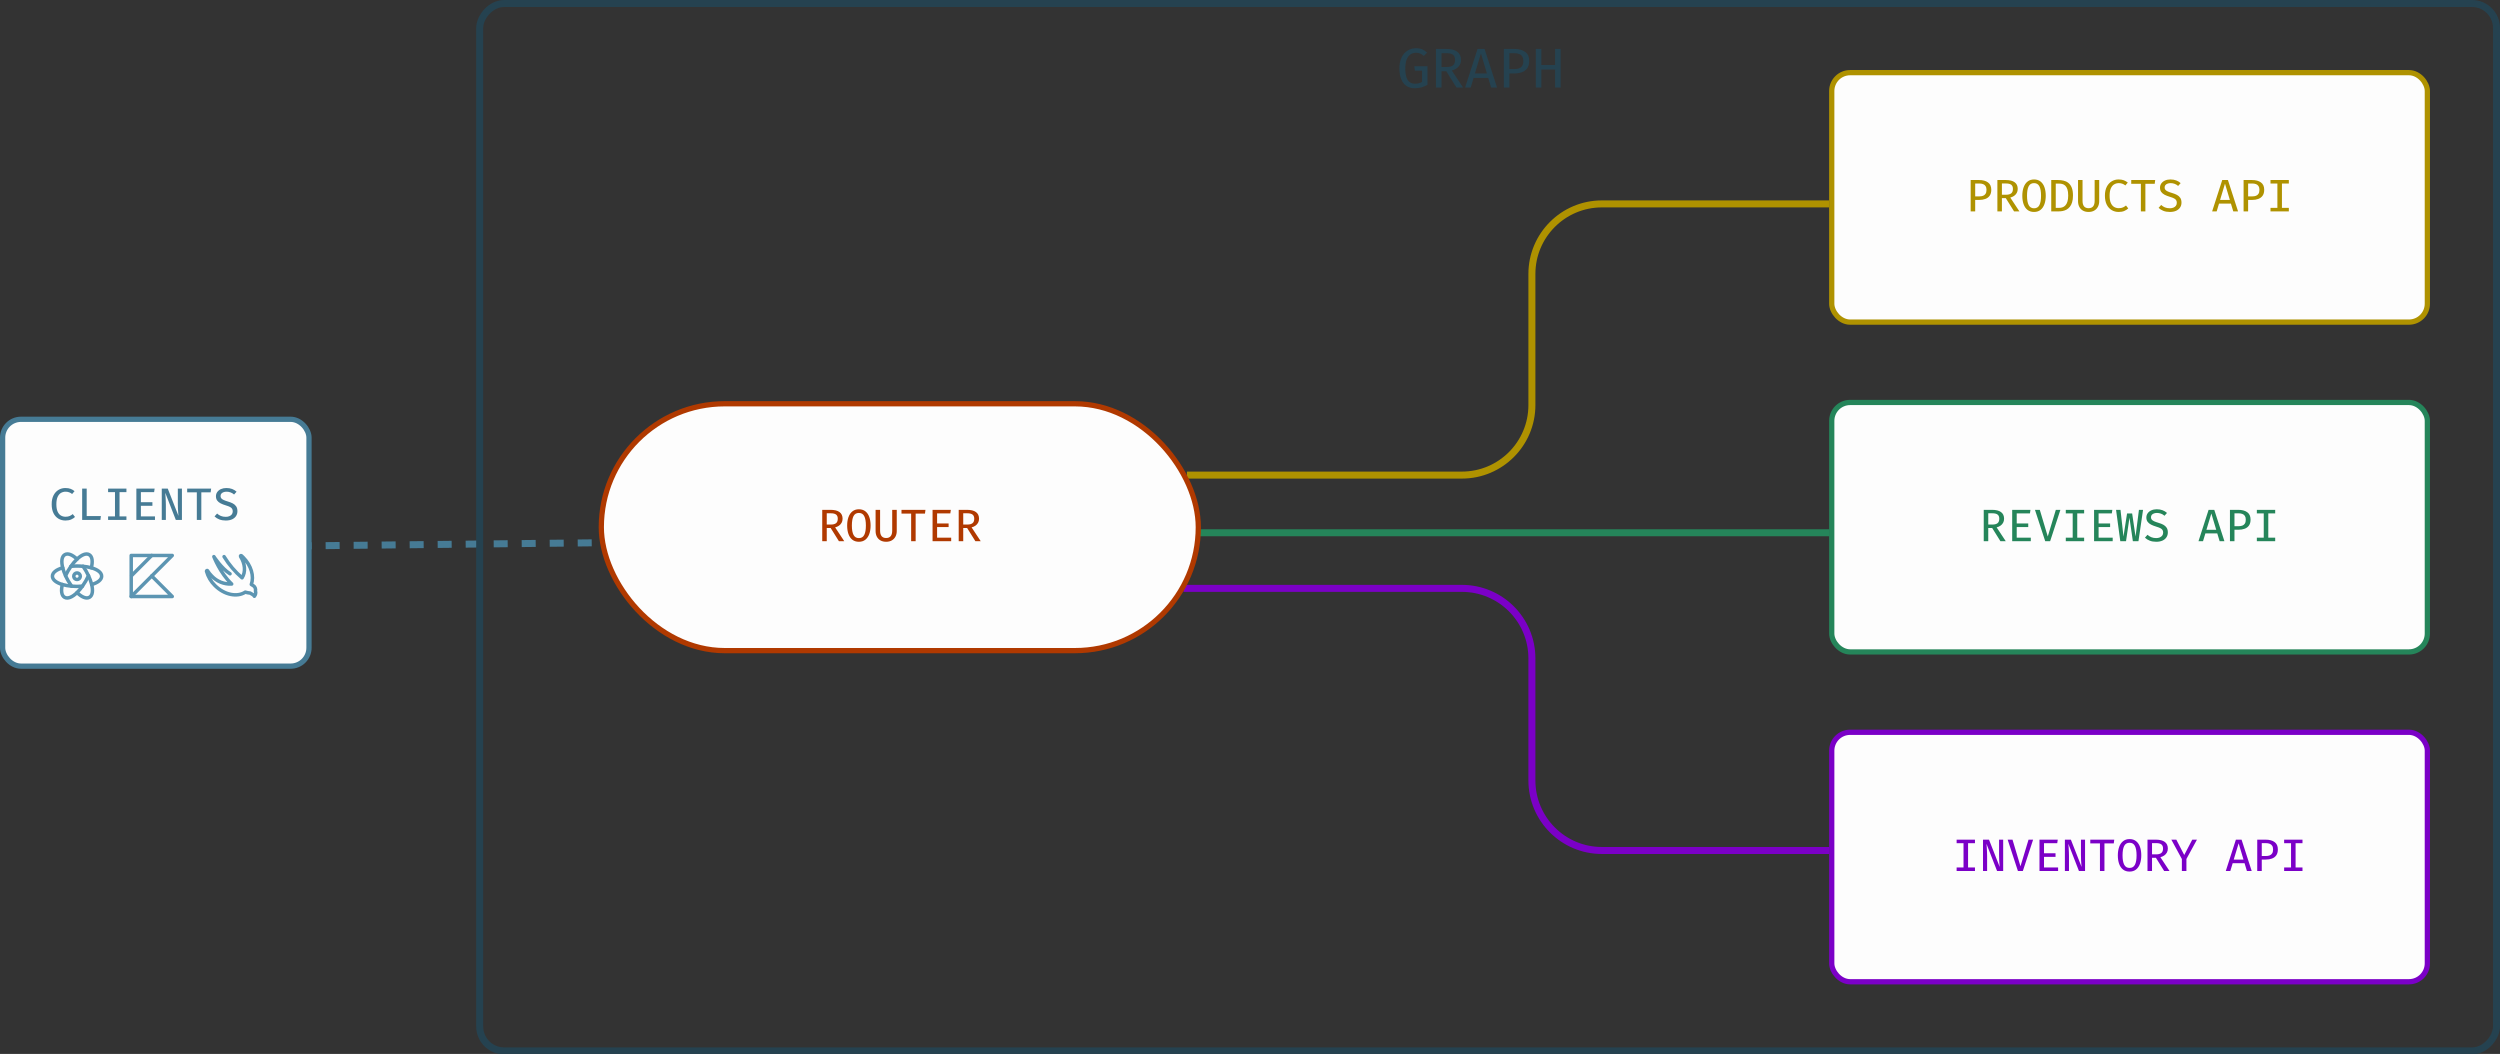 <svg width="714" height="301" viewBox="0 0 714 301" fill="none" xmlns="http://www.w3.org/2000/svg">
<rect x="0" y="0" width="714" height="301" fill="#333333" stroke="none"/>
<g clip-path="url(#clip0_1095_1520)">
<path d="M77 156L213.396 154.567" stroke="#467B95" stroke-width="2" stroke-dasharray="4 4"/>
<rect x="-1" y="1" width="576" height="299.135" rx="7" transform="matrix(-1 0 0 1 712 0)" stroke="#254250" stroke-width="2"/>
<rect x="523.147" y="20.75" width="170.103" height="71.245" rx="5.25" fill="#FDFDFD"/>
<rect x="523.147" y="20.75" width="170.103" height="71.245" rx="5.25" stroke="#AF9200" stroke-width="1.5"/>
<path d="M567.344 54.204C567.344 53.762 567.257 53.411 567.084 53.151C566.91 52.886 566.672 52.698 566.369 52.585C566.065 52.468 565.714 52.41 565.316 52.41H564.113V56.089H565.296C565.695 56.089 566.048 56.032 566.356 55.92C566.663 55.807 566.904 55.614 567.077 55.341C567.255 55.064 567.344 54.685 567.344 54.204ZM568.709 54.191C568.709 54.888 568.559 55.452 568.26 55.881C567.966 56.305 567.556 56.615 567.032 56.81C566.512 57.005 565.912 57.103 565.231 57.103H564.113V60.372H562.82V51.415H565.192C566.284 51.415 567.142 51.643 567.766 52.098C568.395 52.548 568.709 53.246 568.709 54.191ZM576.263 53.957C576.263 54.403 576.168 54.791 575.977 55.12C575.791 55.449 575.537 55.725 575.217 55.946C574.896 56.162 574.536 56.323 574.138 56.427L576.744 60.372H575.217L572.857 56.596H571.746V60.372H570.452V51.415H572.838C573.964 51.415 574.816 51.63 575.392 52.059C575.973 52.483 576.263 53.116 576.263 53.957ZM574.892 53.957C574.892 53.406 574.731 53.01 574.411 52.767C574.094 52.524 573.607 52.403 572.948 52.403H571.746V55.614H572.961C573.577 55.614 574.051 55.488 574.385 55.237C574.723 54.981 574.892 54.555 574.892 53.957ZM584.266 55.9C584.266 56.81 584.14 57.614 583.889 58.312C583.638 59.009 583.263 59.555 582.765 59.95C582.271 60.34 581.655 60.535 580.919 60.535C580.186 60.535 579.571 60.344 579.073 59.963C578.574 59.577 578.199 59.037 577.948 58.344C577.697 57.651 577.571 56.84 577.571 55.913C577.571 54.999 577.697 54.193 577.948 53.495C578.199 52.793 578.574 52.245 579.073 51.851C579.571 51.452 580.186 51.253 580.919 51.253C581.655 51.253 582.271 51.445 582.765 51.831C583.263 52.217 583.638 52.758 583.889 53.456C584.14 54.149 584.266 54.964 584.266 55.9ZM582.921 55.9C582.921 54.721 582.765 53.827 582.453 53.216C582.145 52.605 581.634 52.299 580.919 52.299C580.204 52.299 579.69 52.607 579.378 53.222C579.07 53.837 578.917 54.734 578.917 55.913C578.917 57.087 579.077 57.978 579.398 58.585C579.718 59.187 580.225 59.488 580.919 59.488C581.634 59.488 582.145 59.185 582.453 58.578C582.765 57.971 582.921 57.079 582.921 55.9ZM590.677 55.848C590.677 55.094 590.599 54.492 590.443 54.041C590.287 53.586 590.081 53.244 589.825 53.014C589.574 52.784 589.294 52.631 588.987 52.553C588.683 52.475 588.38 52.436 588.077 52.436H587.121V59.365H588.09C588.406 59.365 588.718 59.315 589.026 59.215C589.333 59.115 589.611 58.938 589.858 58.682C590.105 58.426 590.302 58.069 590.449 57.61C590.601 57.15 590.677 56.563 590.677 55.848ZM592.042 55.848C592.042 56.593 591.961 57.228 591.801 57.753C591.645 58.277 591.428 58.71 591.151 59.053C590.878 59.395 590.566 59.664 590.215 59.859C589.864 60.049 589.494 60.184 589.104 60.262C588.714 60.335 588.328 60.372 587.947 60.372H585.834V51.415H587.804C588.332 51.415 588.848 51.474 589.351 51.591C589.858 51.703 590.313 51.918 590.716 52.234C591.123 52.55 591.446 52.999 591.684 53.58C591.922 54.16 592.042 54.916 592.042 55.848ZM599.531 51.415V57.454C599.531 58.06 599.407 58.595 599.16 59.059C598.918 59.518 598.569 59.88 598.114 60.145C597.663 60.405 597.124 60.535 596.495 60.535C595.863 60.535 595.321 60.405 594.87 60.145C594.42 59.885 594.075 59.523 593.837 59.059C593.603 58.595 593.486 58.06 593.486 57.454V51.415H594.773V57.356C594.773 58.058 594.918 58.585 595.208 58.936C595.499 59.287 595.928 59.462 596.495 59.462C597.072 59.462 597.505 59.287 597.795 58.936C598.086 58.585 598.231 58.058 598.231 57.356V51.415H599.531ZM605.057 51.253C605.651 51.253 606.149 51.328 606.552 51.48C606.96 51.632 607.341 51.853 607.696 52.143L607.001 52.962C606.724 52.732 606.429 52.566 606.117 52.462C605.809 52.353 605.482 52.299 605.135 52.299C604.667 52.299 604.232 52.414 603.829 52.644C603.43 52.873 603.11 53.25 602.867 53.775C602.624 54.299 602.503 55.003 602.503 55.887C602.503 56.749 602.618 57.443 602.847 57.967C603.081 58.487 603.396 58.866 603.79 59.105C604.189 59.339 604.633 59.456 605.122 59.456C605.616 59.456 606.022 59.38 606.338 59.228C606.659 59.072 606.94 58.894 607.183 58.695L607.826 59.521C607.545 59.794 607.179 60.032 606.728 60.236C606.282 60.435 605.736 60.535 605.09 60.535C604.349 60.535 603.682 60.357 603.088 60.002C602.494 59.646 602.024 59.124 601.677 58.435C601.335 57.742 601.164 56.892 601.164 55.887C601.164 54.882 601.339 54.035 601.69 53.346C602.046 52.657 602.518 52.137 603.107 51.786C603.701 51.43 604.351 51.253 605.057 51.253ZM612.722 52.488V60.372H611.435V52.488H608.679V51.415H615.524L615.387 52.488H612.722ZM623.033 57.87C623.033 58.39 622.901 58.851 622.636 59.254C622.376 59.653 621.999 59.967 621.505 60.197C621.011 60.422 620.409 60.535 619.698 60.535C619.014 60.535 618.403 60.431 617.865 60.223C617.328 60.015 616.871 59.729 616.494 59.365L617.228 58.539C617.54 58.829 617.898 59.059 618.301 59.228C618.704 59.397 619.174 59.482 619.711 59.482C620.062 59.482 620.387 59.425 620.686 59.313C620.99 59.196 621.232 59.022 621.414 58.793C621.601 58.559 621.694 58.266 621.694 57.915C621.694 57.633 621.637 57.395 621.525 57.2C621.416 57.005 621.224 56.832 620.946 56.68C620.669 56.528 620.281 56.379 619.783 56.232C619.176 56.05 618.656 55.848 618.223 55.627C617.794 55.402 617.464 55.127 617.235 54.802C617.009 54.477 616.897 54.078 616.897 53.606C616.897 53.142 617.025 52.735 617.28 52.384C617.536 52.028 617.887 51.751 618.333 51.552C618.784 51.352 619.297 51.253 619.874 51.253C620.502 51.253 621.05 51.344 621.518 51.526C621.991 51.703 622.415 51.961 622.792 52.299L622.077 53.105C621.761 52.823 621.419 52.62 621.05 52.494C620.682 52.364 620.309 52.299 619.932 52.299C619.616 52.299 619.328 52.347 619.068 52.442C618.808 52.533 618.6 52.67 618.444 52.852C618.292 53.034 618.216 53.265 618.216 53.547C618.216 53.794 618.283 54.006 618.418 54.184C618.552 54.357 618.78 54.52 619.1 54.672C619.421 54.819 619.856 54.975 620.407 55.14C620.888 55.278 621.328 55.452 621.726 55.66C622.125 55.868 622.441 56.147 622.675 56.498C622.914 56.845 623.033 57.302 623.033 57.87ZM637.147 58.143H633.754L633.078 60.372H631.785L634.671 51.415H636.296L639.188 60.372H637.823L637.147 58.143ZM634.053 57.109H636.848L635.457 52.455L634.053 57.109ZM645.293 54.204C645.293 53.762 645.206 53.411 645.033 53.151C644.86 52.886 644.621 52.698 644.318 52.585C644.015 52.468 643.664 52.41 643.265 52.41H642.062V56.089H643.245C643.644 56.089 643.997 56.032 644.305 55.92C644.613 55.807 644.853 55.614 645.026 55.341C645.204 55.064 645.293 54.685 645.293 54.204ZM646.658 54.191C646.658 54.888 646.508 55.452 646.209 55.881C645.915 56.305 645.505 56.615 644.981 56.81C644.461 57.005 643.861 57.103 643.18 57.103H642.062V60.372H640.769V51.415H643.141C644.233 51.415 645.091 51.643 645.715 52.098C646.344 52.548 646.658 53.246 646.658 54.191ZM653.692 51.415V52.423H651.723V59.358H653.692V60.372H648.453V59.358H650.423V52.423H648.453V51.415H653.692Z" fill="#AF9200"/>
<rect x="523.147" y="114.945" width="170.103" height="71.245" rx="5.25" fill="#FDFDFD"/>
<rect x="523.147" y="114.945" width="170.103" height="71.245" rx="5.25" stroke="#25855A" stroke-width="1.5"/>
<path d="M572.366 148.152C572.366 148.598 572.27 148.986 572.08 149.315C571.893 149.645 571.64 149.92 571.319 150.141C570.999 150.358 570.639 150.518 570.24 150.622L572.847 154.567H571.319L568.96 150.791H567.848V154.567H566.555V145.61H568.94C570.067 145.61 570.918 145.825 571.495 146.254C572.075 146.679 572.366 147.311 572.366 148.152ZM570.994 148.152C570.994 147.602 570.834 147.205 570.513 146.962C570.197 146.72 569.709 146.598 569.051 146.598H567.848V149.809H569.064C569.679 149.809 570.154 149.684 570.487 149.432C570.825 149.177 570.994 148.75 570.994 148.152ZM575.975 146.624V149.504H579.264V150.524H575.975V153.56H579.998V154.567H574.681V145.61H579.901L579.751 146.624H575.975ZM584.842 153.222L587.143 145.61H588.45L585.518 154.567H584.114L581.183 145.61H582.567L584.842 153.222ZM595.23 145.61V146.618H593.261V153.553H595.23V154.567H589.991V153.553H591.961V146.618H589.991V145.61H595.23ZM599.359 146.624V149.504H602.648V150.524H599.359V153.56H603.383V154.567H598.066V145.61H603.285L603.136 146.624H599.359ZM612.055 145.61L610.742 154.567H609.143L608.175 147.866L607.193 154.567H605.555L604.346 145.61H605.614L606.465 153.235L607.486 146.65H608.942L609.91 153.235L610.879 145.61H612.055ZM619.135 152.065C619.135 152.585 619.003 153.046 618.739 153.449C618.479 153.848 618.102 154.162 617.608 154.392C617.114 154.617 616.511 154.73 615.801 154.73C615.116 154.73 614.505 154.626 613.968 154.418C613.43 154.21 612.973 153.924 612.596 153.56L613.331 152.734C613.643 153.025 614 153.254 614.403 153.423C614.806 153.592 615.276 153.677 615.814 153.677C616.165 153.677 616.49 153.621 616.789 153.508C617.092 153.391 617.335 153.218 617.517 152.988C617.703 152.754 617.796 152.461 617.796 152.11C617.796 151.829 617.74 151.59 617.627 151.395C617.519 151.2 617.326 151.027 617.049 150.875C616.771 150.724 616.384 150.574 615.885 150.427C615.279 150.245 614.759 150.043 614.325 149.822C613.896 149.597 613.567 149.322 613.337 148.997C613.112 148.672 612.999 148.273 612.999 147.801C612.999 147.337 613.127 146.93 613.383 146.579C613.638 146.224 613.989 145.946 614.436 145.747C614.886 145.548 615.4 145.448 615.976 145.448C616.605 145.448 617.153 145.539 617.621 145.721C618.093 145.899 618.518 146.156 618.895 146.494L618.18 147.3C617.863 147.019 617.521 146.815 617.153 146.689C616.784 146.559 616.412 146.494 616.035 146.494C615.718 146.494 615.43 146.542 615.17 146.637C614.91 146.728 614.702 146.865 614.546 147.047C614.395 147.229 614.319 147.461 614.319 147.742C614.319 147.989 614.386 148.202 614.52 148.379C614.655 148.553 614.882 148.715 615.203 148.867C615.523 149.014 615.959 149.17 616.509 149.335C616.99 149.474 617.43 149.647 617.829 149.855C618.227 150.063 618.544 150.342 618.778 150.693C619.016 151.04 619.135 151.497 619.135 152.065ZM633.25 152.338H629.857L629.181 154.567H627.887L630.773 145.61H632.398L635.291 154.567H633.926L633.25 152.338ZM630.156 151.304H632.951L631.56 146.65L630.156 151.304ZM641.396 148.399C641.396 147.957 641.309 147.606 641.136 147.346C640.962 147.082 640.724 146.893 640.421 146.78C640.117 146.663 639.766 146.605 639.368 146.605H638.165V150.284H639.348C639.747 150.284 640.1 150.228 640.408 150.115C640.715 150.002 640.956 149.809 641.129 149.536C641.307 149.259 641.396 148.88 641.396 148.399ZM642.761 148.386C642.761 149.084 642.611 149.647 642.312 150.076C642.017 150.501 641.608 150.81 641.084 151.005C640.564 151.2 639.963 151.298 639.283 151.298H638.165V154.567H636.872V145.61H639.244C640.336 145.61 641.194 145.838 641.818 146.293C642.446 146.744 642.761 147.441 642.761 148.386ZM649.795 145.61V146.618H647.825V153.553H649.795V154.567H644.556V153.553H646.525V146.618H644.556V145.61H649.795Z" fill="#25855A"/>
<rect x="523.147" y="209.141" width="170.103" height="71.245" rx="5.25" fill="#FDFDFD"/>
<rect x="523.147" y="209.141" width="170.103" height="71.245" rx="5.25" stroke="#7B00C7" stroke-width="1.5"/>
<path d="M564.051 239.806V240.813H562.081V247.749H564.051V248.763H558.812V247.749H560.781V240.813H558.812V239.806H564.051ZM570.364 248.763L567.341 240.995C567.35 241.108 567.363 241.283 567.38 241.522C567.398 241.76 567.417 242.04 567.439 242.36C567.46 242.681 567.478 243.021 567.491 243.381C567.508 243.74 567.517 244.098 567.517 244.453V248.763H566.347V239.806H568.056L571.111 247.593C571.103 247.445 571.083 247.201 571.053 246.858C571.022 246.512 570.994 246.102 570.968 245.63C570.947 245.153 570.936 244.648 570.936 244.115V239.806H572.106V248.763H570.364ZM577.047 247.417L579.348 239.806H580.655L577.723 248.763H576.319L573.388 239.806H574.772L577.047 247.417ZM583.77 240.82V243.699H587.059V244.72H583.77V247.755H587.793V248.763H582.476V239.806H587.696L587.546 240.82H583.77ZM593.748 248.763L590.726 240.995C590.735 241.108 590.748 241.283 590.765 241.522C590.782 241.76 590.802 242.04 590.823 242.36C590.845 242.681 590.862 243.021 590.875 243.381C590.893 243.74 590.901 244.098 590.901 244.453V248.763H589.731V239.806H591.441L594.496 247.593C594.487 247.445 594.468 247.201 594.437 246.858C594.407 246.512 594.379 246.102 594.353 245.63C594.331 245.153 594.32 244.648 594.32 244.115V239.806H595.49V248.763H593.748ZM601.03 240.878V248.763H599.743V240.878H596.987V239.806H603.831L603.695 240.878H601.03ZM611.548 244.291C611.548 245.201 611.423 246.005 611.171 246.702C610.92 247.4 610.545 247.946 610.047 248.34C609.553 248.73 608.938 248.925 608.201 248.925C607.469 248.925 606.853 248.735 606.355 248.353C605.857 247.968 605.482 247.428 605.23 246.735C604.979 246.041 604.853 245.231 604.853 244.304C604.853 243.389 604.979 242.583 605.23 241.886C605.482 241.184 605.857 240.636 606.355 240.241C606.853 239.843 607.469 239.643 608.201 239.643C608.938 239.643 609.553 239.836 610.047 240.222C610.545 240.607 610.92 241.149 611.171 241.847C611.423 242.54 611.548 243.355 611.548 244.291ZM610.203 244.291C610.203 243.112 610.047 242.217 609.735 241.606C609.427 240.995 608.916 240.69 608.201 240.69C607.486 240.69 606.972 240.997 606.66 241.613C606.353 242.228 606.199 243.125 606.199 244.304C606.199 245.478 606.359 246.369 606.68 246.975C607.001 247.578 607.508 247.879 608.201 247.879C608.916 247.879 609.427 247.575 609.735 246.969C610.047 246.362 610.203 245.469 610.203 244.291ZM619.135 242.347C619.135 242.794 619.04 243.181 618.849 243.511C618.663 243.84 618.409 244.115 618.089 244.336C617.768 244.553 617.408 244.713 617.01 244.817L619.616 248.763H618.089L615.729 244.986H614.618V248.763H613.324V239.806H615.71C616.836 239.806 617.688 240.02 618.264 240.449C618.845 240.874 619.135 241.507 619.135 242.347ZM617.764 242.347C617.764 241.797 617.603 241.4 617.283 241.158C616.966 240.915 616.479 240.794 615.82 240.794H614.618V244.005H615.833C616.449 244.005 616.923 243.879 617.257 243.628C617.595 243.372 617.764 242.945 617.764 242.347ZM624.441 245.324V248.763H623.141V245.337L620.131 239.806H621.555L623.817 244.187L626.105 239.806H627.45L624.441 245.324ZM641.045 246.533H637.652L636.976 248.763H635.682L638.568 239.806H640.193L643.086 248.763H641.721L641.045 246.533ZM637.951 245.5H640.746L639.355 240.846L637.951 245.5ZM649.19 242.594C649.19 242.152 649.104 241.801 648.93 241.541C648.757 241.277 648.519 241.088 648.215 240.976C647.912 240.859 647.561 240.8 647.162 240.8H645.96V244.479H647.143C647.542 244.479 647.895 244.423 648.202 244.31C648.51 244.198 648.751 244.005 648.924 243.732C649.102 243.454 649.19 243.075 649.19 242.594ZM650.555 242.581C650.555 243.279 650.406 243.842 650.107 244.271C649.812 244.696 649.403 245.006 648.878 245.201C648.358 245.396 647.758 245.493 647.078 245.493H645.96V248.763H644.666V239.806H647.039C648.131 239.806 648.989 240.033 649.613 240.488C650.241 240.939 650.555 241.637 650.555 242.581ZM657.59 239.806V240.813H655.62V247.749H657.59V248.763H652.351V247.749H654.32V240.813H652.351V239.806H657.59Z" fill="#7B00C7"/>
<path d="M522.475 152.156H341.936" stroke="#25855A" stroke-width="2"/>
<path d="M522.397 58.234H457.511C446.465 58.234 437.511 67.189 437.511 78.234V115.685C437.511 126.731 428.557 135.685 417.511 135.685H338.985" stroke="#AF9200" stroke-width="2"/>
<path d="M522.397 242.9H457.511C446.465 242.9 437.511 233.946 437.511 222.9V188.038C437.511 176.992 428.557 168.038 417.511 168.038H337.985" stroke="#7B00C7" stroke-width="2"/>
<rect x="171.735" y="115.317" width="170.5" height="70.5" rx="35.25" fill="#FDFDFD"/>
<rect x="171.735" y="115.317" width="170.5" height="70.5" rx="35.25" stroke="#B03900" stroke-width="1.5"/>
<path d="M240.64 148.152C240.64 148.598 240.545 148.986 240.354 149.315C240.168 149.645 239.914 149.92 239.593 150.141C239.273 150.358 238.913 150.518 238.514 150.622L241.121 154.567H239.593L237.234 150.791H236.122V154.567H234.829V145.61H237.214C238.341 145.61 239.193 145.825 239.769 146.254C240.35 146.679 240.64 147.311 240.64 148.152ZM239.268 148.152C239.268 147.602 239.108 147.205 238.787 146.962C238.471 146.72 237.984 146.598 237.325 146.598H236.122V149.809H237.338C237.953 149.809 238.428 149.684 238.761 149.432C239.099 149.177 239.268 148.75 239.268 148.152ZM248.643 150.095C248.643 151.005 248.517 151.809 248.266 152.507C248.014 153.205 247.64 153.751 247.141 154.145C246.647 154.535 246.032 154.73 245.295 154.73C244.563 154.73 243.948 154.539 243.449 154.158C242.951 153.772 242.576 153.233 242.325 152.539C242.073 151.846 241.948 151.036 241.948 150.108C241.948 149.194 242.073 148.388 242.325 147.69C242.576 146.988 242.951 146.44 243.449 146.046C243.948 145.647 244.563 145.448 245.295 145.448C246.032 145.448 246.647 145.641 247.141 146.026C247.64 146.412 248.014 146.954 248.266 147.651C248.517 148.345 248.643 149.159 248.643 150.095ZM247.297 150.095C247.297 148.917 247.141 148.022 246.829 147.411C246.522 146.8 246.01 146.494 245.295 146.494C244.58 146.494 244.067 146.802 243.755 147.417C243.447 148.033 243.293 148.93 243.293 150.108C243.293 151.283 243.454 152.173 243.774 152.78C244.095 153.382 244.602 153.683 245.295 153.683C246.01 153.683 246.522 153.38 246.829 152.773C247.141 152.167 247.297 151.274 247.297 150.095ZM256.113 145.61V151.649C256.113 152.256 255.989 152.791 255.742 153.254C255.5 153.714 255.151 154.076 254.696 154.34C254.245 154.6 253.706 154.73 253.077 154.73C252.445 154.73 251.903 154.6 251.452 154.34C251.002 154.08 250.657 153.718 250.419 153.254C250.185 152.791 250.068 152.256 250.068 151.649V145.61H251.355V151.551C251.355 152.253 251.5 152.78 251.79 153.131C252.081 153.482 252.51 153.657 253.077 153.657C253.654 153.657 254.087 153.482 254.377 153.131C254.668 152.78 254.813 152.253 254.813 151.551V145.61H256.113ZM261.509 146.683V154.567H260.222V146.683H257.466V145.61H264.311L264.174 146.683H261.509ZM267.634 146.624V149.504H270.923V150.524H267.634V153.56H271.657V154.567H266.34V145.61H271.56L271.41 146.624H267.634ZM279.615 148.152C279.615 148.598 279.519 148.986 279.329 149.315C279.142 149.645 278.889 149.92 278.568 150.141C278.247 150.358 277.888 150.518 277.489 150.622L280.096 154.567H278.568L276.209 150.791H275.097V154.567H273.804V145.61H276.189C277.316 145.61 278.167 145.825 278.744 146.254C279.324 146.679 279.615 147.311 279.615 148.152ZM278.243 148.152C278.243 147.602 278.083 147.205 277.762 146.962C277.446 146.72 276.958 146.598 276.3 146.598H275.097V149.809H276.313C276.928 149.809 277.402 149.684 277.736 149.432C278.074 149.177 278.243 148.75 278.243 148.152Z" fill="#B03900"/>
<rect x="0.75" y="119.75" width="87.5" height="70.5" rx="5.25" fill="#FDFDFD"/>
<rect x="0.75" y="119.75" width="87.5" height="70.5" rx="5.25" stroke="#467B95" stroke-width="1.5"/>
<path d="M18.654 139.38C19.248 139.38 19.746 139.456 20.149 139.608C20.556 139.76 20.938 139.981 21.293 140.271L20.598 141.09C20.32 140.86 20.026 140.693 19.713 140.589C19.406 140.481 19.079 140.427 18.732 140.427C18.264 140.427 17.828 140.542 17.425 140.771C17.027 141.001 16.706 141.378 16.463 141.902C16.221 142.427 16.099 143.131 16.099 144.015C16.099 144.877 16.214 145.571 16.444 146.095C16.678 146.615 16.992 146.994 17.387 147.232C17.785 147.466 18.229 147.583 18.719 147.583C19.213 147.583 19.618 147.508 19.934 147.356C20.255 147.2 20.537 147.022 20.779 146.823L21.423 147.648C21.141 147.921 20.775 148.16 20.325 148.363C19.878 148.563 19.332 148.663 18.686 148.663C17.945 148.663 17.278 148.485 16.684 148.129C16.091 147.774 15.621 147.252 15.274 146.563C14.932 145.87 14.761 145.02 14.761 144.015C14.761 143.01 14.936 142.162 15.287 141.473C15.642 140.784 16.115 140.264 16.704 139.913C17.298 139.558 17.948 139.38 18.654 139.38ZM23.465 148.5V139.543H24.759V147.382H28.815L28.672 148.5H23.465ZM36.109 139.543V140.55H34.14V147.486H36.109V148.5H30.87V147.486H32.84V140.55H30.87V139.543H36.109ZM40.238 140.557V143.436H43.527V144.457H40.238V147.492H44.262V148.5H38.945V139.543H44.164L44.015 140.557H40.238ZM50.217 148.5L47.195 140.732C47.203 140.845 47.216 141.021 47.234 141.259C47.251 141.497 47.27 141.777 47.292 142.097C47.314 142.418 47.331 142.758 47.344 143.118C47.361 143.478 47.37 143.835 47.37 144.19V148.5H46.2V139.543H47.91L50.965 147.33C50.956 147.183 50.937 146.938 50.906 146.595C50.876 146.249 50.848 145.839 50.822 145.367C50.8 144.89 50.789 144.385 50.789 143.852V139.543H51.959V148.5H50.217ZM57.499 140.615V148.5H56.212V140.615H53.456V139.543H60.3L60.164 140.615H57.499ZM67.809 145.997C67.809 146.517 67.677 146.979 67.412 147.382C67.153 147.781 66.775 148.095 66.281 148.324C65.787 148.55 65.185 148.663 64.475 148.663C63.79 148.663 63.179 148.558 62.642 148.35C62.104 148.142 61.647 147.856 61.27 147.492L62.005 146.667C62.316 146.957 62.674 147.187 63.077 147.356C63.48 147.525 63.95 147.609 64.487 147.609C64.838 147.609 65.163 147.553 65.463 147.44C65.766 147.323 66.008 147.15 66.191 146.92C66.377 146.686 66.47 146.394 66.47 146.043C66.47 145.761 66.414 145.523 66.301 145.328C66.193 145.133 66 144.96 65.722 144.808C65.445 144.656 65.057 144.507 64.559 144.359C63.952 144.177 63.432 143.976 62.999 143.755C62.57 143.53 62.241 143.254 62.011 142.929C61.786 142.604 61.673 142.206 61.673 141.733C61.673 141.27 61.801 140.862 62.056 140.511C62.312 140.156 62.663 139.879 63.109 139.679C63.56 139.48 64.074 139.38 64.65 139.38C65.278 139.38 65.826 139.471 66.294 139.653C66.767 139.831 67.192 140.089 67.569 140.427L66.853 141.233C66.537 140.951 66.195 140.748 65.826 140.622C65.458 140.492 65.085 140.427 64.709 140.427C64.392 140.427 64.104 140.475 63.844 140.57C63.584 140.661 63.376 140.797 63.22 140.979C63.068 141.161 62.992 141.393 62.992 141.675C62.992 141.922 63.06 142.134 63.194 142.312C63.328 142.485 63.556 142.648 63.877 142.799C64.197 142.947 64.633 143.103 65.183 143.267C65.664 143.406 66.104 143.579 66.502 143.787C66.901 143.995 67.218 144.275 67.451 144.626C67.69 144.973 67.809 145.43 67.809 145.997Z" fill="#467B95"/>
<path d="M25.271 164.414C25.659 165.224 25.964 166.07 26.183 166.941C27.923 166.429 29.031 165.588 29.031 164.566C29.031 163.524 27.881 162.669 26.082 162.161" stroke="#5C95B2" stroke-linecap="round" stroke-linejoin="round"/>
<path d="M18.721 164.414C18.383 163.69 18.111 162.937 17.908 162.164C16.114 162.672 14.971 163.526 14.971 164.566C14.971 165.586 16.075 166.427 17.81 166.941" stroke="#5C95B2" stroke-linecap="round" stroke-linejoin="round"/>
<path d="M20.266 161.74C20.774 161 21.355 160.312 22 159.688C20.688 158.438 19.404 157.899 18.519 158.409C17.617 158.93 17.451 160.354 17.911 162.166" stroke="#5C95B2" stroke-linecap="round" stroke-linejoin="round"/>
<path d="M23.541 167.413C23.083 168.067 22.567 168.678 22 169.241C23.337 170.54 24.65 171.106 25.551 170.586C26.434 170.076 26.609 168.7 26.185 166.941" stroke="#5C95B2" stroke-linecap="round" stroke-linejoin="round"/>
<path d="M20.452 167.411C19.557 167.342 18.671 167.183 17.808 166.938C17.381 168.701 17.558 170.081 18.441 170.592C19.343 171.113 20.658 170.544 21.998 169.24" stroke="#5C95B2" stroke-linecap="round" stroke-linejoin="round"/>
<path d="M23.727 161.74C24.523 161.81 25.311 161.952 26.082 162.162C26.539 160.354 26.372 158.935 25.472 158.412C24.588 157.905 23.309 158.438 22 159.688" stroke="#5C95B2" stroke-linecap="round" stroke-linejoin="round"/>
<path d="M23.727 161.739C23.176 161.687 22.602 161.655 22 161.655C21.398 161.655 20.819 161.687 20.266 161.74C19.981 162.149 19.703 162.585 19.435 163.048C19.167 163.511 18.935 163.966 18.721 164.415C18.951 164.918 19.212 165.433 19.512 165.953C19.812 166.473 20.129 166.96 20.449 167.412C21.477 167.5 22.511 167.5 23.539 167.413C24.212 166.472 24.792 165.468 25.27 164.415C24.834 163.48 24.317 162.585 23.727 161.739Z" stroke="#5C95B2" stroke-linecap="round" stroke-linejoin="round"/>
<path d="M21.062 164.566C21.062 164.815 21.161 165.054 21.337 165.229C21.513 165.405 21.751 165.504 22 165.504C22.249 165.504 22.487 165.405 22.663 165.229C22.839 165.054 22.938 164.815 22.938 164.566C22.938 164.318 22.839 164.079 22.663 163.903C22.487 163.728 22.249 163.629 22 163.629C21.751 163.629 21.513 163.728 21.337 163.903C21.161 164.079 21.062 164.318 21.062 164.566Z" stroke="#5C95B2" stroke-linecap="round" stroke-linejoin="round"/>
<g clip-path="url(#clip1_1095_1520)">
<path d="M37.474 158.641V170.359L49.193 158.641H37.474Z" stroke="#5C95B2" stroke-linecap="round" stroke-linejoin="round"/>
<path d="M43.333 164.5L49.193 170.359H37.474" stroke="#5C95B2" stroke-linecap="round" stroke-linejoin="round"/>
<path d="M43.333 158.641L37.599 164.375" stroke="#5C95B2" stroke-linecap="round" stroke-linejoin="round"/>
</g>
<path d="M65.694 163.874C63.25 162.355 61.081 158.974 61.081 158.974C61.081 158.974 62.875 163.693 66.169 166.793C65.108 166.852 64.047 166.677 63.061 166.281C62.075 165.884 61.188 165.276 60.462 164.499C60.004 164.041 59.599 163.531 59.256 162.98C59.234 162.953 59.203 162.935 59.168 162.929C59.134 162.924 59.098 162.931 59.069 162.949C59.035 162.967 59.007 162.996 58.99 163.031C58.973 163.066 58.968 163.105 58.975 163.143C59.408 164.696 60.242 166.108 61.394 167.237C64.056 169.899 67.725 170.637 70.056 169.112C70.506 169.249 70.969 169.339 71.438 169.38C72.65 170.005 72.65 170.293 72.65 170.293C72.826 170.087 72.947 169.839 73 169.573C73.054 169.308 73.039 169.033 72.956 168.774C73.021 168.488 72.996 168.19 72.884 167.919C72.772 167.648 72.579 167.418 72.331 167.262L71.775 166.918C72.619 164.618 71.775 161.505 69.431 159.168C69.275 159.005 69.112 158.855 68.944 158.712C68.915 158.687 68.879 158.673 68.841 158.673C68.803 158.673 68.766 158.687 68.737 158.712C68.708 158.735 68.688 158.768 68.68 158.804C68.672 158.84 68.677 158.878 68.694 158.912C70.013 161.005 70.206 163.399 69.131 165.024C67.118 163.284 65.385 161.243 63.994 158.974" stroke="#5C95B2" stroke-linecap="round" stroke-linejoin="round"/>
<path d="M404.048 25.2C403.147 25.2 402.368 24.989 401.712 24.568C401.061 24.141 400.557 23.504 400.2 22.656C399.848 21.808 399.672 20.749 399.672 19.48C399.672 18.531 399.8 17.701 400.056 16.992C400.312 16.277 400.659 15.683 401.096 15.208C401.539 14.733 402.04 14.376 402.6 14.136C403.165 13.896 403.755 13.776 404.368 13.776C405.104 13.776 405.715 13.883 406.2 14.096C406.685 14.309 407.144 14.616 407.576 15.016L406.648 15.976C406.312 15.661 405.963 15.432 405.6 15.288C405.243 15.139 404.84 15.064 404.392 15.064C403.997 15.064 403.619 15.141 403.256 15.296C402.893 15.451 402.568 15.699 402.28 16.04C401.997 16.381 401.771 16.835 401.6 17.4C401.435 17.96 401.352 18.653 401.352 19.48C401.352 20.525 401.456 21.376 401.664 22.032C401.877 22.683 402.192 23.16 402.608 23.464C403.029 23.763 403.547 23.912 404.16 23.912C404.523 23.912 404.867 23.869 405.192 23.784C405.517 23.699 405.832 23.573 406.136 23.408V20.184H404.096L403.912 18.92H407.696V24.216C407.189 24.493 406.648 24.728 406.072 24.92C405.501 25.107 404.827 25.2 404.048 25.2ZM417.258 17.104C417.258 17.653 417.14 18.131 416.906 18.536C416.676 18.941 416.364 19.28 415.97 19.552C415.575 19.819 415.132 20.016 414.642 20.144L417.85 25H415.97L413.066 20.352H411.698V25H410.106V13.976H413.042C414.428 13.976 415.476 14.24 416.186 14.768C416.9 15.291 417.258 16.069 417.258 17.104ZM415.57 17.104C415.57 16.427 415.372 15.939 414.978 15.64C414.588 15.341 413.988 15.192 413.178 15.192H411.698V19.144H413.194C413.951 19.144 414.535 18.989 414.946 18.68C415.362 18.365 415.57 17.84 415.57 17.104ZM425.036 22.256H420.86L420.028 25H418.436L421.988 13.976H423.988L427.548 25H425.868L425.036 22.256ZM421.228 20.984H424.668L422.956 15.256L421.228 20.984ZM435.061 17.408C435.061 16.864 434.955 16.432 434.741 16.112C434.528 15.787 434.235 15.555 433.861 15.416C433.488 15.272 433.056 15.2 432.565 15.2H431.085V19.728H432.541C433.032 19.728 433.467 19.659 433.845 19.52C434.224 19.381 434.52 19.144 434.733 18.808C434.952 18.467 435.061 18 435.061 17.408ZM436.741 17.392C436.741 18.251 436.557 18.944 436.189 19.472C435.827 19.995 435.323 20.376 434.677 20.616C434.037 20.856 433.299 20.976 432.461 20.976H431.085V25H429.493V13.976H432.413C433.757 13.976 434.813 14.256 435.581 14.816C436.355 15.371 436.741 16.229 436.741 17.392ZM444.135 25V19.864H440.215V25H438.631V13.976H440.215V18.56H444.135V13.976H445.719V25H444.135Z" fill="#254250"/>
</g>
<defs>
<clipPath id="clip0_1095_1520">
<rect width="714" height="301" fill="white" transform="matrix(-1 0 0 1 714 0)"/>
</clipPath>
<clipPath id="clip1_1095_1520">
<rect width="13.333" height="13.333" fill="white" transform="translate(36.667 157.833)"/>
</clipPath>
</defs>
</svg>
